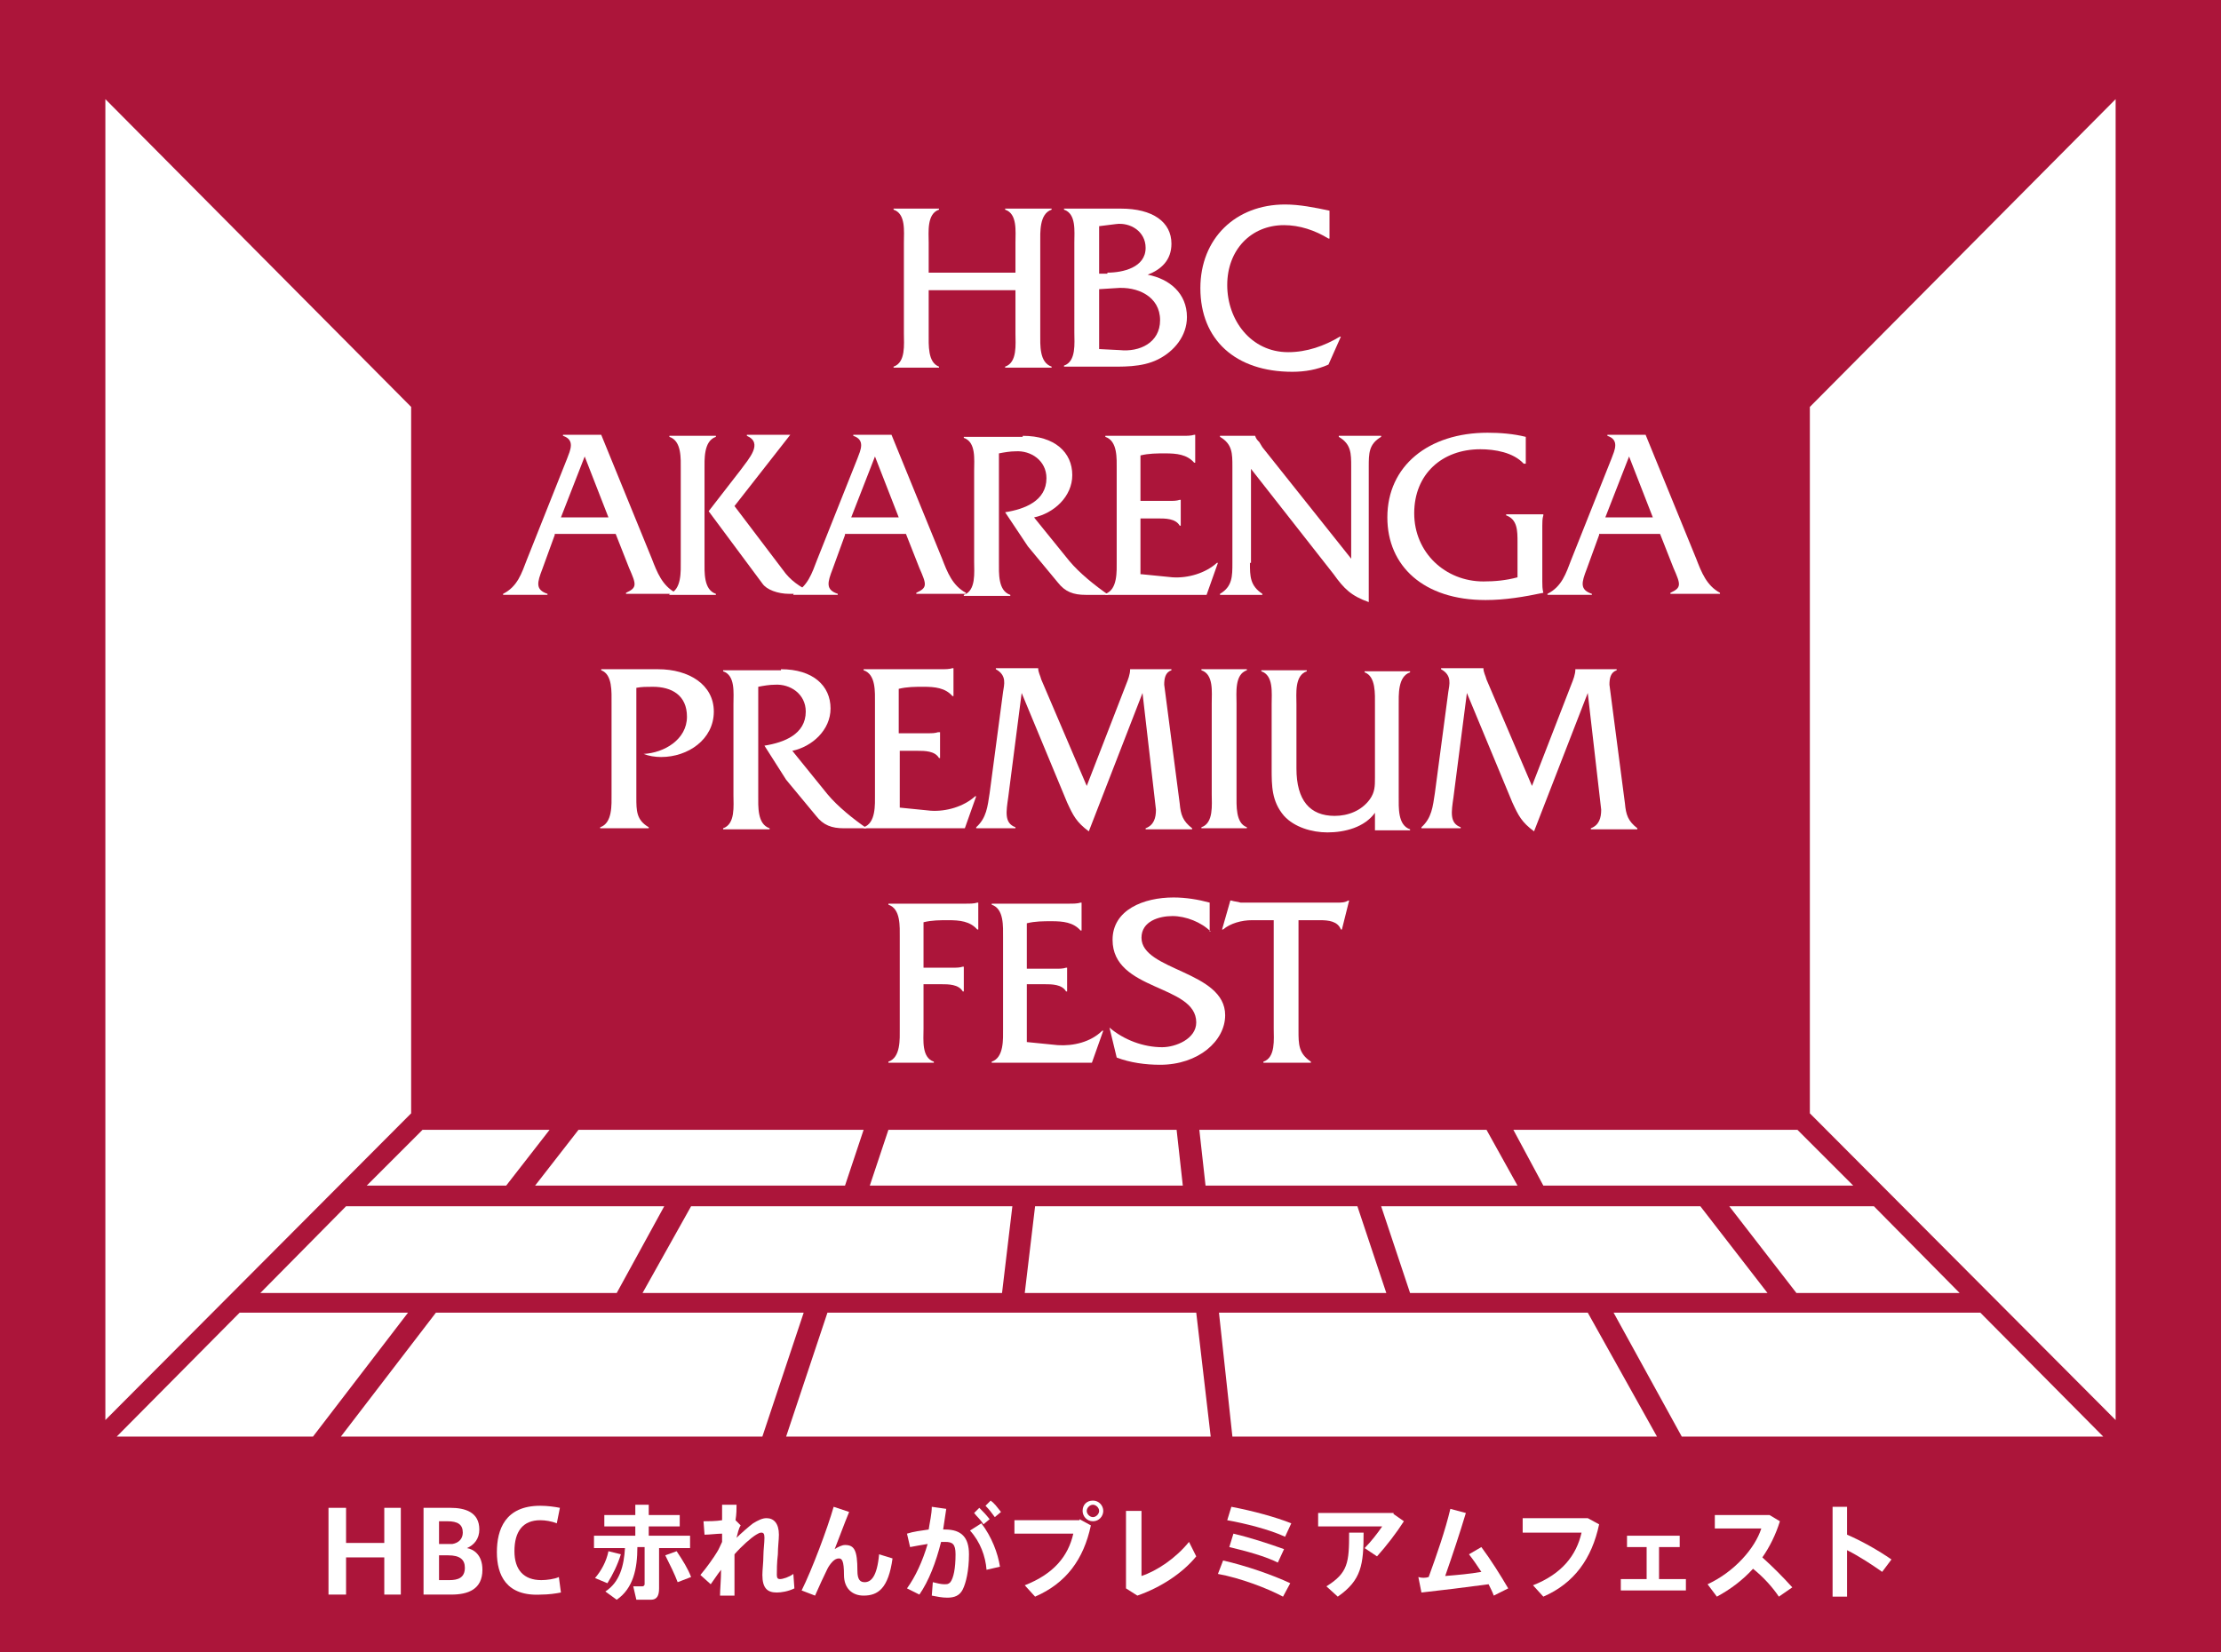 <?xml version="1.0" encoding="utf-8"?>
<!-- Generator: Adobe Illustrator 27.9.0, SVG Export Plug-In . SVG Version: 6.00 Build 0)  -->
<svg version="1.1" id="レイヤー_1" xmlns="http://www.w3.org/2000/svg" xmlns:xlink="http://www.w3.org/1999/xlink" x="0px"
	 y="0px" width="215px" height="160px" viewBox="0 0 215 160" style="enable-background:new 0 0 215 160;" xml:space="preserve">
<style type="text/css">
	.st0{fill:#AC153A;}
	.st1{fill:#FFFFFF;}
</style>
<g>
	<rect class="st0" width="215" height="160"/>
	<path class="st1" d="M89.4,99.6c0,1.1-0.2,2.8,1,3.2v0.1H86v-0.1c1.2-0.4,1.1-2.2,1.1-3.2v-8.8c0-1.1,0.1-2.8-1.1-3.2v-0.1h7.5
		c0.4,0,0.8,0,1.1-0.1h0.1V90h-0.1c-0.7-0.8-1.7-0.9-2.8-0.9c-0.8,0-1.6,0-2.4,0.2v4.4h2.8c0.4,0,0.7,0,1-0.1h0.1V96h-0.1
		c-0.4-0.7-1.4-0.7-2.1-0.7h-1.7V99.6z"/>
	<path class="st1" d="M99.4,100.9l3,0.3c1.5,0.1,3.2-0.3,4.3-1.4h0.1l-1.1,3.1H96v-0.1c1.2-0.4,1.1-2.2,1.1-3.2v-8.8
		c0-1.1,0.1-2.8-1.1-3.2v-0.1h7.5c0.4,0,0.8,0,1.1-0.1h0.1v2.7h-0.1c-0.7-0.8-1.7-0.9-2.8-0.9c-0.8,0-1.6,0-2.4,0.2v4.4h2.8
		c0.4,0,0.7,0,1-0.1h0.1V96h-0.1c-0.4-0.7-1.4-0.7-2.1-0.7h-1.7V100.9z"/>
	<path class="st1" d="M117.2,90.2c-0.9-0.9-2.4-1.5-3.7-1.5c-1.3,0-3,0.5-3,2.1c0,3.2,8.1,3.2,8.1,7.5c0,2.5-2.6,4.8-6.3,4.8
		c-1.4,0-2.9-0.2-4.2-0.7l-0.7-2.9c1.4,1.2,3.3,1.9,5.1,1.9c1.3,0,3.3-0.8,3.3-2.4c0-3.7-8.1-3-8.1-8c0-2.9,3-4.1,5.9-4.1
		c1.2,0,2.4,0.2,3.5,0.5V90.2z"/>
	<path class="st1" d="M125.7,99.8c0,1.3,0,2.2,1.2,3v0.1h-4.6v-0.1c1.2-0.4,1-2.2,1-3.2V89.1h-2.1c-1,0-2.1,0.3-2.8,0.9h-0.1
		l0.8-2.8h0.1c0.3,0.1,0.6,0.1,0.9,0.2h9.3c0.4,0,0.8,0,1.1-0.2h0.1l-0.7,2.8h-0.1c-0.3-0.8-1.2-0.9-2-0.9h-2.1V99.8z"/>
	<path class="st1" d="M63.7,64.8c3,0,5.4,1.5,5.4,4.1c0,2.7-2.5,4.4-5.1,4.4c-0.6,0-1.2-0.1-1.7-0.3c2-0.1,4.2-1.4,4.2-3.6
		c0-2.1-1.5-2.9-3.3-2.9c-0.6,0-1.1,0-1.6,0.1v10.6c0,1.3,0,2.2,1.2,2.9v0.1h-4.7v-0.1c1.2-0.4,1.1-2.2,1.1-3.2v-8.8
		c0-1.1,0.1-2.8-1-3.2v-0.1H63.7z"/>
	<path class="st1" d="M75.6,64.8c3.1,0,4.8,1.6,4.8,3.8c0,2.1-1.8,3.7-3.7,4.1l3.4,4.2c1,1.2,2.5,2.4,3.8,3.3h-2.2
		c-1.2,0-2-0.3-2.7-1.2l-2.9-3.5L74,72.2c1.9-0.3,4-1.1,4-3.3c0-1.7-1.5-2.7-3-2.6c-0.5,0-1.1,0.1-1.6,0.2v10.5
		c0,1.1-0.1,2.8,1.1,3.2v0.1H70v-0.1c1.2-0.4,1-2.2,1-3.2v-8.8c0-1.1,0.2-2.8-1-3.2v-0.1H75.6z"/>
	<path class="st1" d="M87.1,78.2l3,0.3c1.5,0.1,3.2-0.4,4.3-1.4h0.1l-1.1,3.1h-9.8v-0.1c1.2-0.4,1.1-2.2,1.1-3.2v-8.8
		c0-1.1,0.1-2.8-1.1-3.2v-0.1h7.5c0.4,0,0.8,0,1.1-0.1h0.1v2.7h-0.1c-0.7-0.8-1.7-0.9-2.8-0.9c-0.8,0-1.6,0-2.4,0.2V71h2.8
		c0.4,0,0.7,0,1-0.1H91v2.5h-0.1c-0.4-0.7-1.4-0.7-2.1-0.7h-1.7V78.2z"/>
	<path class="st1" d="M109,66.3c0.2-0.5,0.4-1,0.4-1.5v0h4v0.1c-0.6,0.2-0.7,0.8-0.7,1.4l1.5,11.5c0.1,1.1,0.3,1.7,1.2,2.4v0.1h-4.5
		v-0.1c0.8-0.3,1-1,1-1.8l-1.3-11.3l-5.2,13.4c-1.2-0.9-1.5-1.5-2.1-2.8l-4.4-10.6l-1.3,10.1c-0.2,1.4-0.4,2.5,0.7,2.9v0.1h-3.8
		v-0.1c1-0.9,1.1-2,1.3-3.3l1.3-9.8c0.1-0.7,0.4-1.6-0.7-2.2v-0.1h4.1v0c0,0.4,0.2,0.7,0.3,1.1l4.4,10.3L109,66.3z"/>
	<path class="st1" d="M117.3,68.1c0-1.1,0.2-2.8-1-3.2v-0.1h4.4v0.1c-1.2,0.4-1,2.2-1,3.2v8.8c0,1.1-0.1,2.8,1,3.2v0.1h-4.4v-0.1
		c1.2-0.4,1-2.2,1-3.2V68.1z"/>
	<path class="st1" d="M133.1,78.7c-1,1.4-2.9,1.9-4.6,1.9c-1.5,0-3.2-0.5-4.2-1.6c-1.2-1.4-1.2-2.9-1.2-4.6v-6.2
		c0-1.1,0.2-2.8-1-3.2v-0.1h4.4v0.1c-1.2,0.4-1,2.2-1,3.2v6.2c0,3.1,1.3,4.6,3.7,4.6c1.3,0,2.6-0.5,3.4-1.6c0.5-0.7,0.5-1.3,0.5-2.1
		v-7c0-1.1,0.1-2.8-1-3.2v-0.1h4.4l0,0.1c-1.2,0.4-1.1,2.2-1.1,3.2v8.8c0,1.1-0.1,2.8,1.1,3.2v0.1h-3.4V78.7z"/>
	<path class="st1" d="M152.1,66.3c0.2-0.5,0.4-1,0.4-1.5v0h4v0.1c-0.6,0.2-0.7,0.8-0.7,1.4l1.5,11.5c0.1,1.1,0.3,1.7,1.2,2.4v0.1
		H154v-0.1c0.8-0.3,1-1,1-1.8l-1.3-11.3l-5.2,13.4c-1.2-0.9-1.5-1.5-2.1-2.8l-4.4-10.6l-1.3,10.1c-0.2,1.4-0.4,2.5,0.7,2.9v0.1h-3.8
		v-0.1c1-0.9,1.1-2,1.3-3.3l1.3-9.8c0.1-0.7,0.4-1.6-0.7-2.2v-0.1h4.1v0c0,0.4,0.2,0.7,0.3,1.1l4.4,10.3L152.1,66.3z"/>
	<path class="st1" d="M53.7,51.8l-1.2,3.3c-0.5,1.3-0.7,2,0.5,2.4v0.1h-4.3v-0.1c1.4-0.7,1.8-2,2.3-3.3l3.9-9.8
		c0.3-0.8,0.8-1.8-0.4-2.2v-0.1h3.7l4.9,12c0.5,1.3,1,2.6,2.3,3.3v0.1h-4.8v-0.1c1.1-0.5,1-0.8,0.3-2.4l-1.3-3.3H53.7z M56.6,44.2
		l-2.3,5.9h4.6L56.6,44.2z"/>
	<path class="st1" d="M65.9,45.5c0-1.1,0.1-2.8-1.1-3.2v-0.1h4.5v0.1c-1.2,0.4-1.1,2.2-1.1,3.2v8.8c0,1.1-0.1,2.8,1.1,3.2v0.1h-4.5
		v-0.1c1.2-0.4,1.1-2.2,1.1-3.2V45.5z M71.7,45.5c0.8-1.1,2.2-2.6,0.6-3.3v-0.1h4.2v0l-5.4,6.9l4.7,6.2c0.7,1,1.6,1.6,2.8,2.2v0.1
		h-2.2c-1.1,0-2.2-0.4-2.6-1l-5.2-7L71.7,45.5z"/>
	<path class="st1" d="M81.8,51.8l-1.2,3.3c-0.5,1.3-0.7,2,0.5,2.4v0.1h-4.3v-0.1c1.4-0.7,1.8-2,2.3-3.3l3.9-9.8
		c0.3-0.8,0.8-1.8-0.4-2.2v-0.1h3.7l4.9,12c0.5,1.3,1,2.6,2.3,3.3v0.1h-4.8v-0.1c1.1-0.5,1-0.8,0.3-2.4l-1.3-3.3H81.8z M84.7,44.2
		l-2.3,5.9H87L84.7,44.2z"/>
	<path class="st1" d="M99,42.2c3.1,0,4.8,1.6,4.8,3.8c0,2.1-1.8,3.7-3.7,4.1l3.4,4.2c1,1.2,2.5,2.4,3.8,3.3h-2.2
		c-1.2,0-2-0.3-2.7-1.2l-2.9-3.5l-2.2-3.3c1.9-0.3,4-1.1,4-3.3c0-1.7-1.5-2.7-3-2.6c-0.5,0-1.1,0.1-1.6,0.2v10.5
		c0,1.1-0.1,2.8,1.1,3.2v0.1h-4.5v-0.1c1.2-0.4,1-2.2,1-3.2v-8.8c0-1.1,0.2-2.8-1-3.2v-0.1H99z"/>
	<path class="st1" d="M110.5,55.6l3,0.3c1.5,0.1,3.2-0.4,4.3-1.4h0.1l-1.1,3.1h-9.8v-0.1c1.2-0.4,1.1-2.2,1.1-3.2v-8.8
		c0-1.1,0.1-2.8-1.1-3.2v-0.1h7.5c0.4,0,0.8,0,1.1-0.1h0.1v2.7h-0.1c-0.7-0.8-1.7-0.9-2.8-0.9c-0.8,0-1.6,0-2.4,0.2v4.4h2.8
		c0.4,0,0.7,0,1-0.1h0.1v2.5h-0.1c-0.4-0.7-1.4-0.7-2.1-0.7h-1.7V55.6z"/>
	<path class="st1" d="M121,54.5c0,1.3,0,2.2,1.2,3v0.1h-4.1v-0.1c1.2-0.7,1.2-1.7,1.2-3v-9.3c0-1.3,0-2.2-1.2-2.9v-0.1h3.4v0
		c0.1,0.3,0.2,0.4,0.4,0.6l0.3,0.5l8.6,10.8v-8.9c0-1.3,0-2.2-1.2-2.9v-0.1h4.1v0.1c-1.2,0.7-1.2,1.6-1.2,2.9v13.1
		c-1.7-0.6-2.4-1.3-3.4-2.7l-8-10.2V54.5z"/>
	<path class="st1" d="M147.5,44.9L147.5,44.9c-1-1.1-2.8-1.4-4.2-1.4c-3.7,0-6.4,2.4-6.4,6.2c0,3.8,3,6.6,6.7,6.6
		c1.1,0,2.2-0.1,3.3-0.4v-3.4c0-1.1,0-2.2-1.1-2.6v-0.1h3.6v0.1c-0.1,0.3-0.1,0.7-0.1,1v5.4c0,0.4,0,0.7,0.1,1.1
		c-1.9,0.4-3.7,0.7-5.6,0.7c-6,0-9.5-3.3-9.5-8c0-5,4-8.2,9.7-8.2c1.2,0,2.5,0.1,3.7,0.4V44.9z"/>
	<path class="st1" d="M154.8,51.8l-1.2,3.3c-0.5,1.3-0.7,2,0.5,2.4v0.1h-4.3v-0.1c1.4-0.7,1.8-2,2.3-3.3l3.9-9.8
		c0.3-0.8,0.8-1.8-0.4-2.2v-0.1h3.7l4.9,12c0.5,1.3,1,2.6,2.3,3.3v0.1h-4.8v-0.1c1.1-0.5,1-0.8,0.3-2.4l-1.3-3.3H154.8z M157.7,44.2
		l-2.3,5.9h4.6L157.7,44.2z"/>
	<path class="st1" d="M89.9,28.1v4.2c0,1.1-0.1,2.8,1,3.2v0.1h-4.4v-0.1c1.2-0.4,1-2.2,1-3.2v-8.8c0-1.1,0.2-2.8-1-3.2v-0.1h4.4v0.1
		c-1.2,0.4-1,2.2-1,3.2v2.9h8.4v-2.9c0-1.1,0.2-2.8-1-3.2v-0.1h4.5v0.1c-1.2,0.4-1.1,2.2-1.1,3.2v8.8c0,1.1-0.1,2.8,1.1,3.2v0.1
		h-4.5v-0.1c1.2-0.4,1-2.2,1-3.2v-4.2H89.9z"/>
	<path class="st1" d="M104,23.5c0-1.1,0.2-2.8-1-3.2v-0.1h5.5c3.1,0,4.9,1.3,4.9,3.4c0,1.6-1,2.5-2.3,3c2.1,0.4,3.8,1.8,3.8,4.1
		c0,1.8-1.2,3.3-2.8,4.1c-1.6,0.8-3.5,0.7-5.2,0.7H103v-0.1c1.2-0.4,1-2.2,1-3.2V23.5z M107.2,26.4c1.5,0,3.7-0.5,3.7-2.4
		c0-1.6-1.5-2.5-2.9-2.3l-1.6,0.2v4.6H107.2z M108.4,33.9c1.9,0.2,3.9-0.7,3.9-2.9c0-2.3-2.2-3.3-4.3-3.1l-1.6,0.1v5.8L108.4,33.9z"
		/>
	<path class="st1" d="M128.6,23.1c-1.3-0.8-2.8-1.3-4.3-1.3c-3.2,0-5.5,2.4-5.5,5.8c0,3.4,2.3,6.5,5.9,6.5c1.8,0,3.5-0.6,5-1.5h0.1
		l-1.2,2.7c-1.1,0.5-2.3,0.7-3.5,0.7c-5.5,0-8.9-3.1-8.9-8.1c0-4.8,3.4-8.1,8.2-8.1c1.4,0,2.9,0.3,4.3,0.6V23.1z"/>
	<polygon class="st1" points="33.5,154.4 31.8,154.4 31.8,146 33.5,146 33.5,149.4 37.2,149.4 37.2,146 38.8,146 38.8,154.4 
		37.2,154.4 37.2,150.8 33.5,150.8 	"/>
	<path class="st1" d="M46.7,152c0,1.9-1.4,2.4-3,2.4H41V146h2.6c1.4,0,2.8,0.4,2.8,2.1c0,0.9-0.5,1.5-1.2,1.8
		C45.8,150,46.7,150.5,46.7,152L46.7,152z M44.8,148.4c0-0.8-0.5-1.1-1.5-1.1h-0.8v2.2h1.3C44.4,149.4,44.8,149,44.8,148.4
		L44.8,148.4z M42.5,153h1c0.8,0,1.5-0.2,1.5-1.2c0-0.8-0.5-1.2-1.6-1.2h-0.9V153z"/>
	<path class="st1" d="M48.1,150.3c0-2.2,0.8-4.5,4.2-4.5c0.7,0,1.4,0.1,1.9,0.2l-0.3,1.5c-0.5-0.2-1.1-0.3-1.6-0.3
		c-1.7,0-2.5,1.1-2.5,3c0,1.8,0.9,2.8,2.6,2.8c0.5,0,1.3-0.1,1.7-0.3l0.2,1.5c-0.5,0.1-1.2,0.2-1.9,0.2
		C49,154.6,48.1,152.5,48.1,150.3L48.1,150.3z"/>
	<path class="st1" d="M59.7,154.9l-1.1-0.8c1.4-0.9,1.8-2.5,1.9-4.2h-3v-1.2h4v-0.9h-3v-1.1h3v-1h1.3v1h3v1.1h-3v0.9h4v1.2h-3v3.9
		c0,0.7-0.2,1.1-0.8,1.1c-0.3,0-0.9,0-1.4,0l-0.3-1.3c0.3,0,0.8,0,0.9,0c0.1,0,0.2-0.1,0.2-0.2v-3.6h-0.7
		C61.7,151.9,61.3,153.8,59.7,154.9 M60.1,150.5c-0.3,1-0.8,2-1.3,2.8l-1.2-0.5c0.6-0.7,1.1-1.6,1.3-2.6L60.1,150.5z M65.5,150.2
		c0.6,0.9,1.1,1.7,1.4,2.5l-1.3,0.5c-0.3-0.8-0.7-1.6-1.2-2.6L65.5,150.2z"/>
	<path class="st1" d="M71.7,147.7c-0.2,0.3-0.3,0.8-0.4,1.2c0.4-0.4,1.2-1.1,1.6-1.4c0.5-0.3,0.9-0.5,1.3-0.5c0.7,0,1.2,0.5,1.2,1.6
		c0,0.5-0.1,1.2-0.1,1.9c-0.1,0.8-0.1,1.6-0.1,2c0,0.3,0.1,0.4,0.3,0.4c0.3,0,0.9-0.2,1.3-0.5l0.1,1.4c-0.6,0.3-1.3,0.4-1.7,0.4
		c-0.9,0-1.4-0.4-1.4-1.7c0-0.5,0.1-1.2,0.1-1.9c0-0.5,0.1-1.2,0.1-1.7c0-0.4-0.1-0.5-0.3-0.5c-0.2,0-0.3,0.1-0.5,0.2
		c-0.5,0.3-1.4,1.1-2.1,1.9c0,1.6,0,3.1,0,4h-1.4c0-0.6,0.1-1.5,0.1-2.5c-0.4,0.5-0.7,1-1,1.4l-1-0.9c0.6-0.7,1.3-1.7,1.6-2.2
		c0.2-0.3,0.3-0.6,0.5-1l0-0.8c-0.5,0-1.2,0.1-1.7,0.1l-0.1-1.3c0.4,0,1.2,0,1.8-0.1c0-0.6,0-1.1,0-1.5h1.4c0,0.4,0,0.9-0.1,1.5
		L71.7,147.7z"/>
	<path class="st1" d="M82.2,146.4c-0.5,1.2-1,2.6-1.4,3.6c0.3-0.2,0.7-0.4,1-0.4c0.9,0,1.2,0.5,1.2,2.5c0,0.9,0.3,1.1,0.7,1.1
		c0.6,0,1.2-0.5,1.4-2.7l1.3,0.4c-0.4,2.9-1.4,3.6-2.8,3.6c-1.1,0-1.9-0.7-1.9-2c0-1.4-0.2-1.6-0.5-1.6c-0.2,0-0.4,0.1-0.6,0.3
		c-0.2,0.2-0.4,0.5-0.5,0.7c-0.3,0.6-0.9,1.9-1.2,2.6l-1.3-0.5c1-2,2.5-6,3.1-8.1L82.2,146.4z"/>
	<path class="st1" d="M89.9,148.1c0.1-0.7,0.3-1.5,0.3-2.2l1.4,0.2c-0.1,0.7-0.2,1.3-0.3,2c0.1,0,0.1,0,0.2,0c1.6,0,2.3,0.8,2.3,2.4
		c0,1.6-0.3,2.8-0.6,3.4c-0.3,0.6-0.8,0.8-1.5,0.8c-0.5,0-1-0.1-1.5-0.2l0.1-1.3c0.4,0.1,0.8,0.2,1.1,0.2c0.3,0,0.4,0,0.6-0.2
		c0.3-0.4,0.5-1.3,0.5-2.7c0-1-0.3-1.2-1-1.2c-0.1,0-0.3,0-0.4,0c-0.5,2-1.2,3.8-2.1,5.1l-1.2-0.6c0.8-1.1,1.5-2.6,2-4.3
		c-0.6,0.1-1.2,0.2-1.7,0.3l-0.3-1.3C88.4,148.3,89.2,148.2,89.9,148.1 M96.8,151.7l-1.3,0.3c-0.1-1.3-0.6-2.7-1.6-3.8l1.1-0.7
		C96,148.8,96.6,150.4,96.8,151.7 M94.8,146c0.4,0.4,0.6,0.6,1,1.1l-0.6,0.5c-0.3-0.5-0.6-0.7-0.9-1.1L94.8,146z M95.9,145.3
		c0.4,0.3,0.6,0.6,1,1.1l-0.6,0.5c-0.3-0.4-0.5-0.7-0.9-1.1L95.9,145.3z"/>
	<path class="st1" d="M104.5,147.1l1.1,0.6c-0.7,3.3-2.4,5.6-5.4,6.9l-1-1.1c2.8-1.1,4.2-2.8,4.7-5h-5.7v-1.3H104.5z M106.8,146.3
		c0,0.5-0.4,1-1,1c-0.6,0-1-0.5-1-1c0-0.6,0.4-1,1-1C106.4,145.3,106.8,145.8,106.8,146.3L106.8,146.3z M105.2,146.3
		c0,0.3,0.3,0.6,0.6,0.6c0.3,0,0.6-0.3,0.6-0.6c0-0.3-0.3-0.6-0.6-0.6C105.5,145.7,105.2,146,105.2,146.3L105.2,146.3z"/>
	<path class="st1" d="M110.5,146.3v6.3c1.5-0.5,3.3-1.7,4.6-3.3l0.7,1.4c-1.3,1.6-3.4,3-5.7,3.8l-1.1-0.7v-7.5H110.5z"/>
	<path class="st1" d="M124.9,153.3l-0.7,1.3c-1.5-0.8-4.1-1.8-6.3-2.2l0.5-1.3C120.6,151.6,123.2,152.5,124.9,153.3 M125,147.5
		l-0.6,1.3c-1.5-0.7-3.9-1.3-5.6-1.6l0.4-1.3C121.3,146.3,123.5,146.9,125,147.5 M124.3,150l-0.6,1.3c-1.2-0.6-3-1.1-4.7-1.5
		l0.4-1.3C121.1,148.9,122.9,149.5,124.3,150"/>
	<path class="st1" d="M134.9,146.6l1,0.7c-0.7,1.1-1.7,2.4-2.6,3.4l-1.2-0.8c0.6-0.6,1.3-1.5,1.7-2.1h-6.2v-1.3H134.9z M132,148.4
		c0,3.1-0.2,4.6-2.5,6.2l-1.1-1c2.1-1.3,2.2-2.3,2.2-5.2H132z"/>
	<path class="st1" d="M138.3,152.7c0.8-2.2,1.6-4.5,2.1-6.6l1.5,0.4c-0.6,2-1.3,4.1-2,6.1c1.2-0.1,2.4-0.2,3.5-0.4
		c-0.4-0.6-0.8-1.2-1.2-1.7l1.2-0.7c0.9,1.2,1.9,2.8,2.6,4l-1.4,0.7c-0.1-0.3-0.3-0.7-0.5-1.1c-2.2,0.3-4.7,0.6-6.5,0.8l-0.3-1.5
		C137.6,152.8,138,152.8,138.3,152.7"/>
	<path class="st1" d="M153.7,147l1.1,0.6c-0.7,3.3-2.4,5.7-5.4,7l-1-1.1c2.8-1.1,4.2-2.9,4.7-5.1h-5.7V147H153.7z"/>
	<polygon class="st1" points="159.4,152.9 159.4,149.8 157.5,149.8 157.5,148.7 162.6,148.7 162.6,149.8 160.6,149.8 160.6,152.9 
		163.2,152.9 163.2,154 156.9,154 156.9,152.9 	"/>
	<path class="st1" d="M173.5,153.7l-1.3,0.9c-0.6-0.9-1.5-1.9-2.5-2.7c-1,1.1-2.2,2-3.5,2.7l-0.9-1.2c2.6-1.2,4.6-3.5,5.2-5.4H166
		v-1.3h5.3l1,0.6c-0.4,1.3-1,2.5-1.7,3.5C171.6,151.7,172.6,152.7,173.5,153.7"/>
	<path class="st1" d="M183.1,151l-0.9,1.2c-1-0.7-2.2-1.5-3.4-2.1v4.5h-1.4v-8.7h1.4v2.7C180.2,149.2,181.8,150.1,183.1,151"/>
	<polygon class="st1" points="39.8,39.4 10.2,9.6 10.2,137.5 39.8,107.8 	"/>
	<polygon class="st1" points="175.2,39.4 175.2,107.8 204.8,137.5 204.8,9.6 	"/>
	<polygon class="st1" points="42.2,127.1 33,139.1 73.8,139.1 77.8,127.1 	"/>
	<polygon class="st1" points="146.9,114.8 143.9,109.4 116.1,109.4 116.7,114.8 	"/>
	<polygon class="st1" points="131.4,116.8 100.2,116.8 99.2,125.2 134.2,125.2 	"/>
	<polygon class="st1" points="23.2,127.1 11.3,139.1 30.3,139.1 39.5,127.1 	"/>
	<polygon class="st1" points="49,114.8 53.2,109.4 40.9,109.4 35.5,114.8 	"/>
	<polygon class="st1" points="118,127.1 119.3,139.1 160.4,139.1 153.7,127.1 	"/>
	<polygon class="st1" points="80.1,127.1 76.1,139.1 117.2,139.1 115.8,127.1 	"/>
	<polygon class="st1" points="156.2,127.1 162.8,139.1 203.6,139.1 191.7,127.1 	"/>
	<polygon class="st1" points="189.7,125.2 181.4,116.8 167.4,116.8 173.9,125.2 	"/>
	<polygon class="st1" points="81.8,114.8 83.6,109.4 56,109.4 51.8,114.8 	"/>
	<polygon class="st1" points="179.4,114.8 174,109.4 146.5,109.4 149.4,114.8 	"/>
	<polygon class="st1" points="150.5,116.8 148,116.8 133.7,116.8 136.5,125.2 152.6,125.2 155.1,125.2 171.1,125.2 164.6,116.8 	"/>
	<polygon class="st1" points="33.5,116.8 25.2,125.2 59.7,125.2 64.3,116.8 	"/>
	<polygon class="st1" points="80.7,125.2 97,125.2 98,116.8 83.5,116.8 81.2,116.8 66.9,116.8 62.2,125.2 78.4,125.2 	"/>
	<polygon class="st1" points="114.5,114.8 113.9,109.4 86,109.4 84.2,114.8 	"/>
</g>
</svg>
